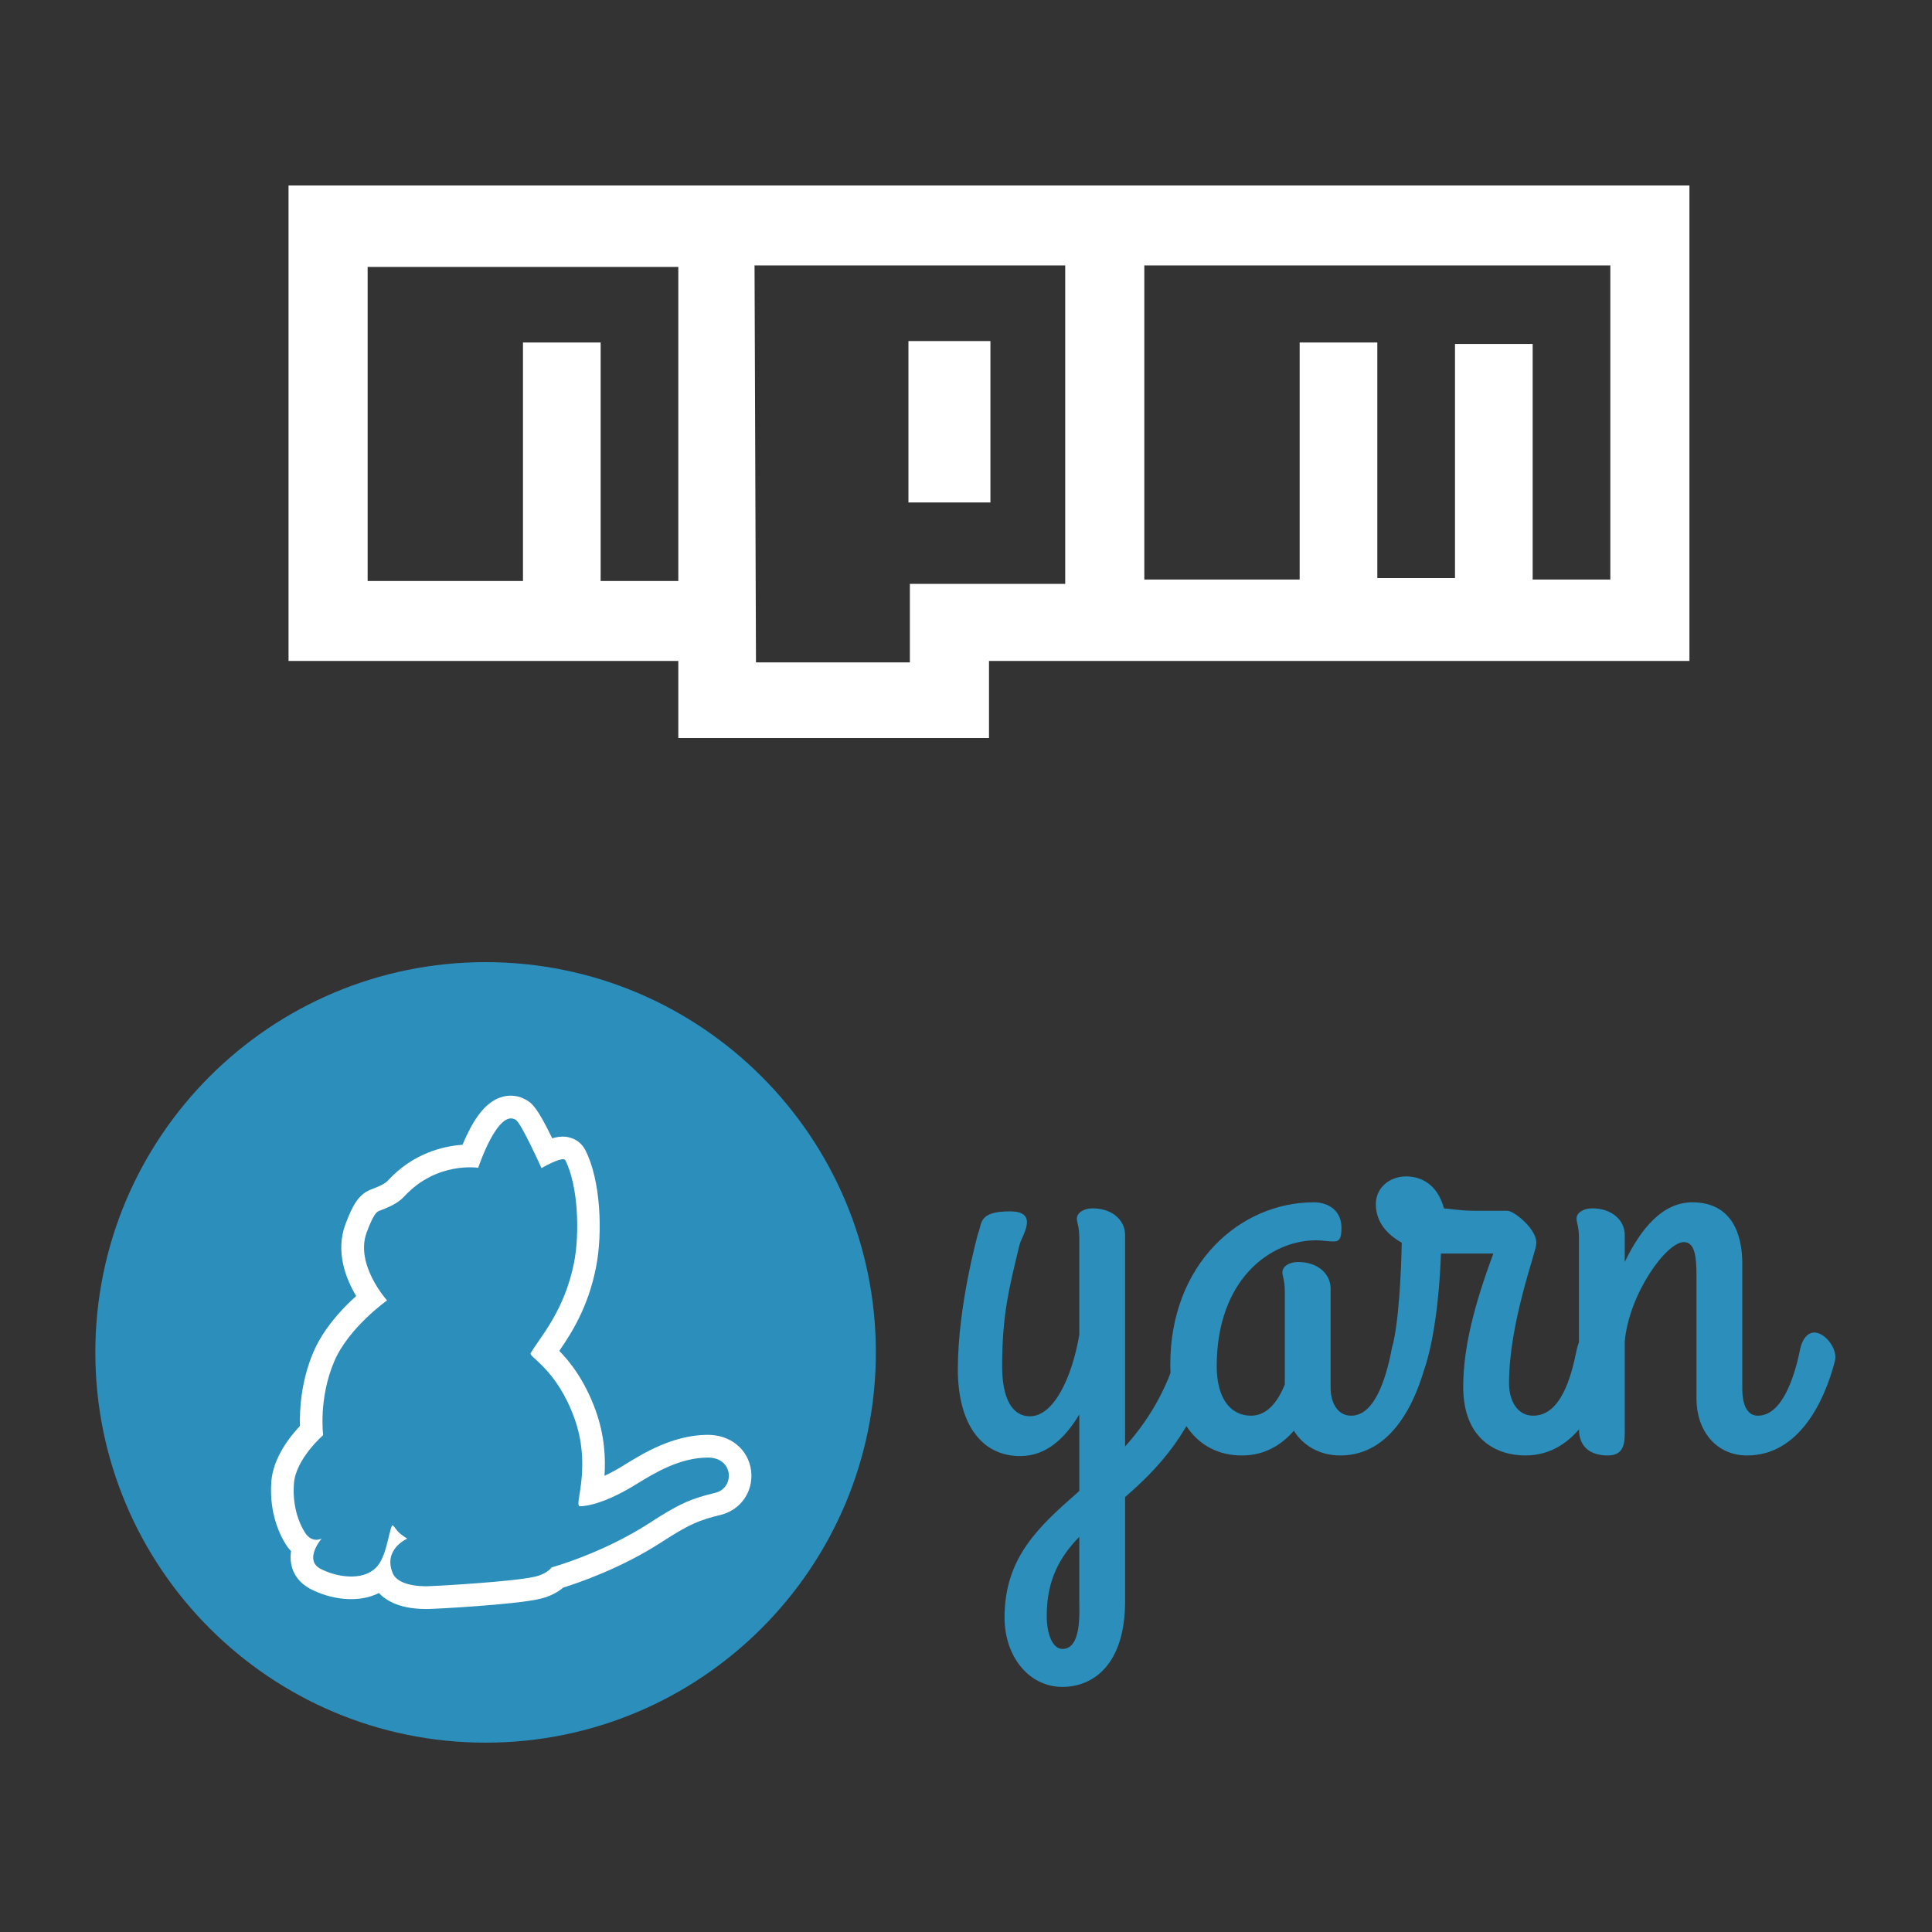 <svg xmlns="http://www.w3.org/2000/svg" width="500" height="500" viewBox="0 0 500 500"><rect x="0" y="0" width="500" height="500" fill="#333333" stroke="none"/><path d="M304.899 349.532c-3.12 10.763-8.111 18.562-13.727 24.802v-54.751c0-3.744-3.275-6.863-8.423-6.863-2.184 0-4.056 1.092-4.056 2.651 0 1.092.624 2.028.624 4.992v25.113c-1.871 10.919-6.551 21.058-12.79 21.058-4.524 0-7.176-4.523-7.176-12.946 0-13.103 1.716-19.966 4.524-31.509.624-2.34 5.147-8.579-2.496-8.579-8.267 0-7.175 3.119-8.267 5.771 0 0-5.226 18.562-5.226 35.097 0 13.57 5.694 22.461 16.145 22.461 6.707 0 11.543-4.523 15.286-10.763v19.81c-10.295 9.048-19.342 17.003-19.342 32.757 0 9.983 6.24 17.938 14.975 17.938 7.955 0 16.222-5.771 16.222-22.149v-26.986c8.423-7.331 17.47-16.534 22.774-34.628.156-.624.156-1.404.156-1.56 0-2.964-2.964-6.395-5.46-6.395-1.559 0-2.807 1.403-3.743 4.679zm-29.949 77.212c-2.496 0-4.056-3.743-4.056-8.579 0-9.359 3.432-15.286 8.423-20.434v16.691c0 2.963.624 12.322-4.367 12.322z" fill="#2C8EBB"/><path d="M349.666 366.378c-3.743 0-5.303-3.743-5.303-7.175v-25.737c0-3.744-3.276-6.864-8.423-6.864-2.184 0-4.056 1.092-4.056 2.652 0 1.092.624 2.028.624 4.992v24.021c-1.716 4.368-4.523 8.111-8.735 8.111-5.459 0-8.891-4.679-8.891-12.79 0-22.462 13.882-32.601 25.737-32.601 1.56 0 3.12.312 4.524.312 1.56 0 2.028-.936 2.028-3.588 0-4.055-2.964-6.551-7.176-6.551-19.03 0-37.124 15.91-37.124 41.96 0 13.258 6.395 23.553 18.562 23.553 5.928 0 10.295-2.807 13.415-6.395 2.34 3.744 6.551 6.395 12.011 6.395 13.414 0 19.654-14.038 22.305-24.333.156-.624.156-.936.156-1.092 0-2.964-2.963-6.395-5.459-6.395-1.56 0-3.12 1.403-3.744 4.679-1.403 6.863-4.211 16.846-10.451 16.846z" fill="#2C8EBB"/><path d="M394.746 376.673c13.415 0 19.498-14.038 22.306-24.333 0-.312.156-.624.156-1.092 0-2.964-2.964-6.395-5.46-6.395-1.56 0-3.119 1.403-3.743 4.679-1.404 6.863-4.056 16.846-11.231 16.846-4.212 0-6.24-4.055-6.24-8.423 0-15.598 7.02-34.004 7.02-35.876.624-3.588-5.616-8.735-7.488-8.735h-8.111c-1.56 0-3.119 0-8.267-.624-1.716-6.396-6.083-8.267-9.827-8.267-4.056 0-7.799 2.807-7.799 7.175 0 4.523 2.807 7.799 6.707 9.983-.156 7.955-.78 20.902-2.496 27.141-1.404 5.304 6.708 10.919 8.735 4.368 2.808-9.047 3.744-22.618 3.9-28.701h13.571c-4.992 13.414-7.799 24.489-7.799 34.472 0 13.727 8.735 17.782 16.066 17.782z" fill="#2C8EBB"/><path d="M408.629 369.81c0 5.771 4.367 6.863 7.487 6.863 4.523 0 4.367-3.743 4.367-6.707v-22.774c1.092-12.322 10.763-25.737 15.287-25.737 2.964 0 3.276 4.055 3.276 8.891v31.665c0 7.955 4.835 14.662 13.102 14.662 13.415 0 20.044-14.038 22.696-24.333.156-.624.156-.936.156-1.092 0-2.964-2.964-6.395-5.459-6.395-1.56 0-3.12 1.403-3.744 4.679-1.404 6.863-4.602 16.846-10.841 16.846-4.056 0-4.056-5.771-4.056-7.175v-32.289c0-7.175-2.495-15.754-12.946-15.754-7.644 0-13.259 6.707-17.471 15.442v-7.019c0-3.744-3.275-6.863-8.423-6.863-2.184 0-4.055 1.092-4.055 2.651 0 1.092.624 2.028.624 4.992v49.447zM125.673 249c55.764 0 101 45.236 101 101s-45.236 101-101 101c-55.765 0-101-45.236-101-101s45.235-101 101-101z" fill="#2C8EBB"/><path d="M194.384 380.612c-.702-5.537-5.382-9.359-11.387-9.281-8.969.117-16.495 4.757-21.487 7.838-1.95 1.209-3.627 2.106-5.069 2.769.311-4.524.039-10.451-2.301-16.963-2.847-7.8-6.669-12.596-9.398-15.365 3.158-4.602 7.487-11.309 9.515-21.682 1.755-8.852 1.209-22.618-2.808-30.339-.819-1.56-2.184-2.691-3.9-3.158-.702-.195-2.027-.585-4.64.155-3.939-8.15-5.304-9.008-6.357-9.71-2.183-1.403-4.757-1.715-7.175-.818-3.236 1.169-6.005 4.289-8.618 9.827-.39.818-.741 1.598-1.053 2.378-4.952.351-12.752 2.145-19.342 9.281-.819.897-2.418 1.56-4.095 2.184h.039c-3.431 1.209-4.991 4.017-6.902 9.086-2.652 7.098.078 14.078 2.769 18.601-3.666 3.276-8.54 8.502-11.114 14.624-3.198 7.565-3.549 14.975-3.432 18.991-2.729 2.886-6.941 8.306-7.409 14.39-.624 8.501 2.457 14.272 3.822 16.378.39.624.819 1.131 1.287 1.638-.156 1.053-.195 2.184.039 3.354.506 2.729 2.222 4.952 4.835 6.356 5.148 2.73 12.323 3.9 17.86 1.131 1.989 2.106 5.616 4.133 12.206 4.133h.39c1.677 0 22.969-1.13 29.169-2.651 2.769-.663 4.68-1.833 5.928-2.886 3.977-1.248 14.974-4.992 25.347-11.699 7.331-4.757 9.866-5.771 15.326-7.097 5.303-1.287 8.618-6.123 7.955-11.465zm-9.281 5.732c-6.24 1.482-9.398 2.847-17.12 7.878-12.049 7.799-25.23 11.425-25.23 11.425s-1.092 1.638-4.251 2.379c-5.459 1.326-26.01 2.457-27.882 2.496-5.03.039-8.111-1.287-8.969-3.354-2.613-6.239 3.744-8.969 3.744-8.969s-1.404-.858-2.223-1.638c-.741-.741-1.521-2.222-1.755-1.676-.975 2.378-1.482 8.189-4.095 10.801-3.587 3.627-10.373 2.418-14.389.312-4.407-2.339.312-7.838.312-7.838s-2.379 1.404-4.29-1.482c-1.716-2.651-3.314-7.175-2.886-12.751.468-6.357 7.566-12.518 7.566-12.518s-1.248-9.398 2.846-19.03c3.705-8.774 13.688-15.833 13.688-15.833s-8.384-9.281-5.264-17.626c2.027-5.459 2.846-5.42 3.509-5.654 2.34-.897 4.602-1.872 6.279-3.705 8.384-9.047 19.069-7.331 19.069-7.331s5.069-15.404 9.749-12.401c1.443.936 6.629 12.479 6.629 12.479s5.538-3.237 6.162-2.028c3.353 6.512 3.743 18.952 2.261 26.517-2.495 12.479-8.735 19.186-11.231 23.398-.585.975 6.708 4.056 11.309 16.807 4.251 11.66.468 21.448 1.131 22.54.117.195.156.273.156.273s4.875.39 14.663-5.654c5.225-3.237 11.426-6.864 18.484-6.942 6.824-.117 7.175 7.878 2.028 9.125zM74.673 48h362.552v123.055H255.949V191h-80.402v-19.945H74.673V48zm20.472 102.358h40.201V88.642h20.101v61.716h20.1V69.074H95.145v81.284zm100.13-81.661l.372 102.735h39.829v-20.321h40.201V68.697h-80.402zm39.829 19.569h21.217v41.771h-21.217V88.266zm61.046-19.569v81.285h40.201v-61.34h20.1v60.963h20.101V89.018h20.1v60.964h20.1V68.697H296.15z" fill="#FFF"/></svg>